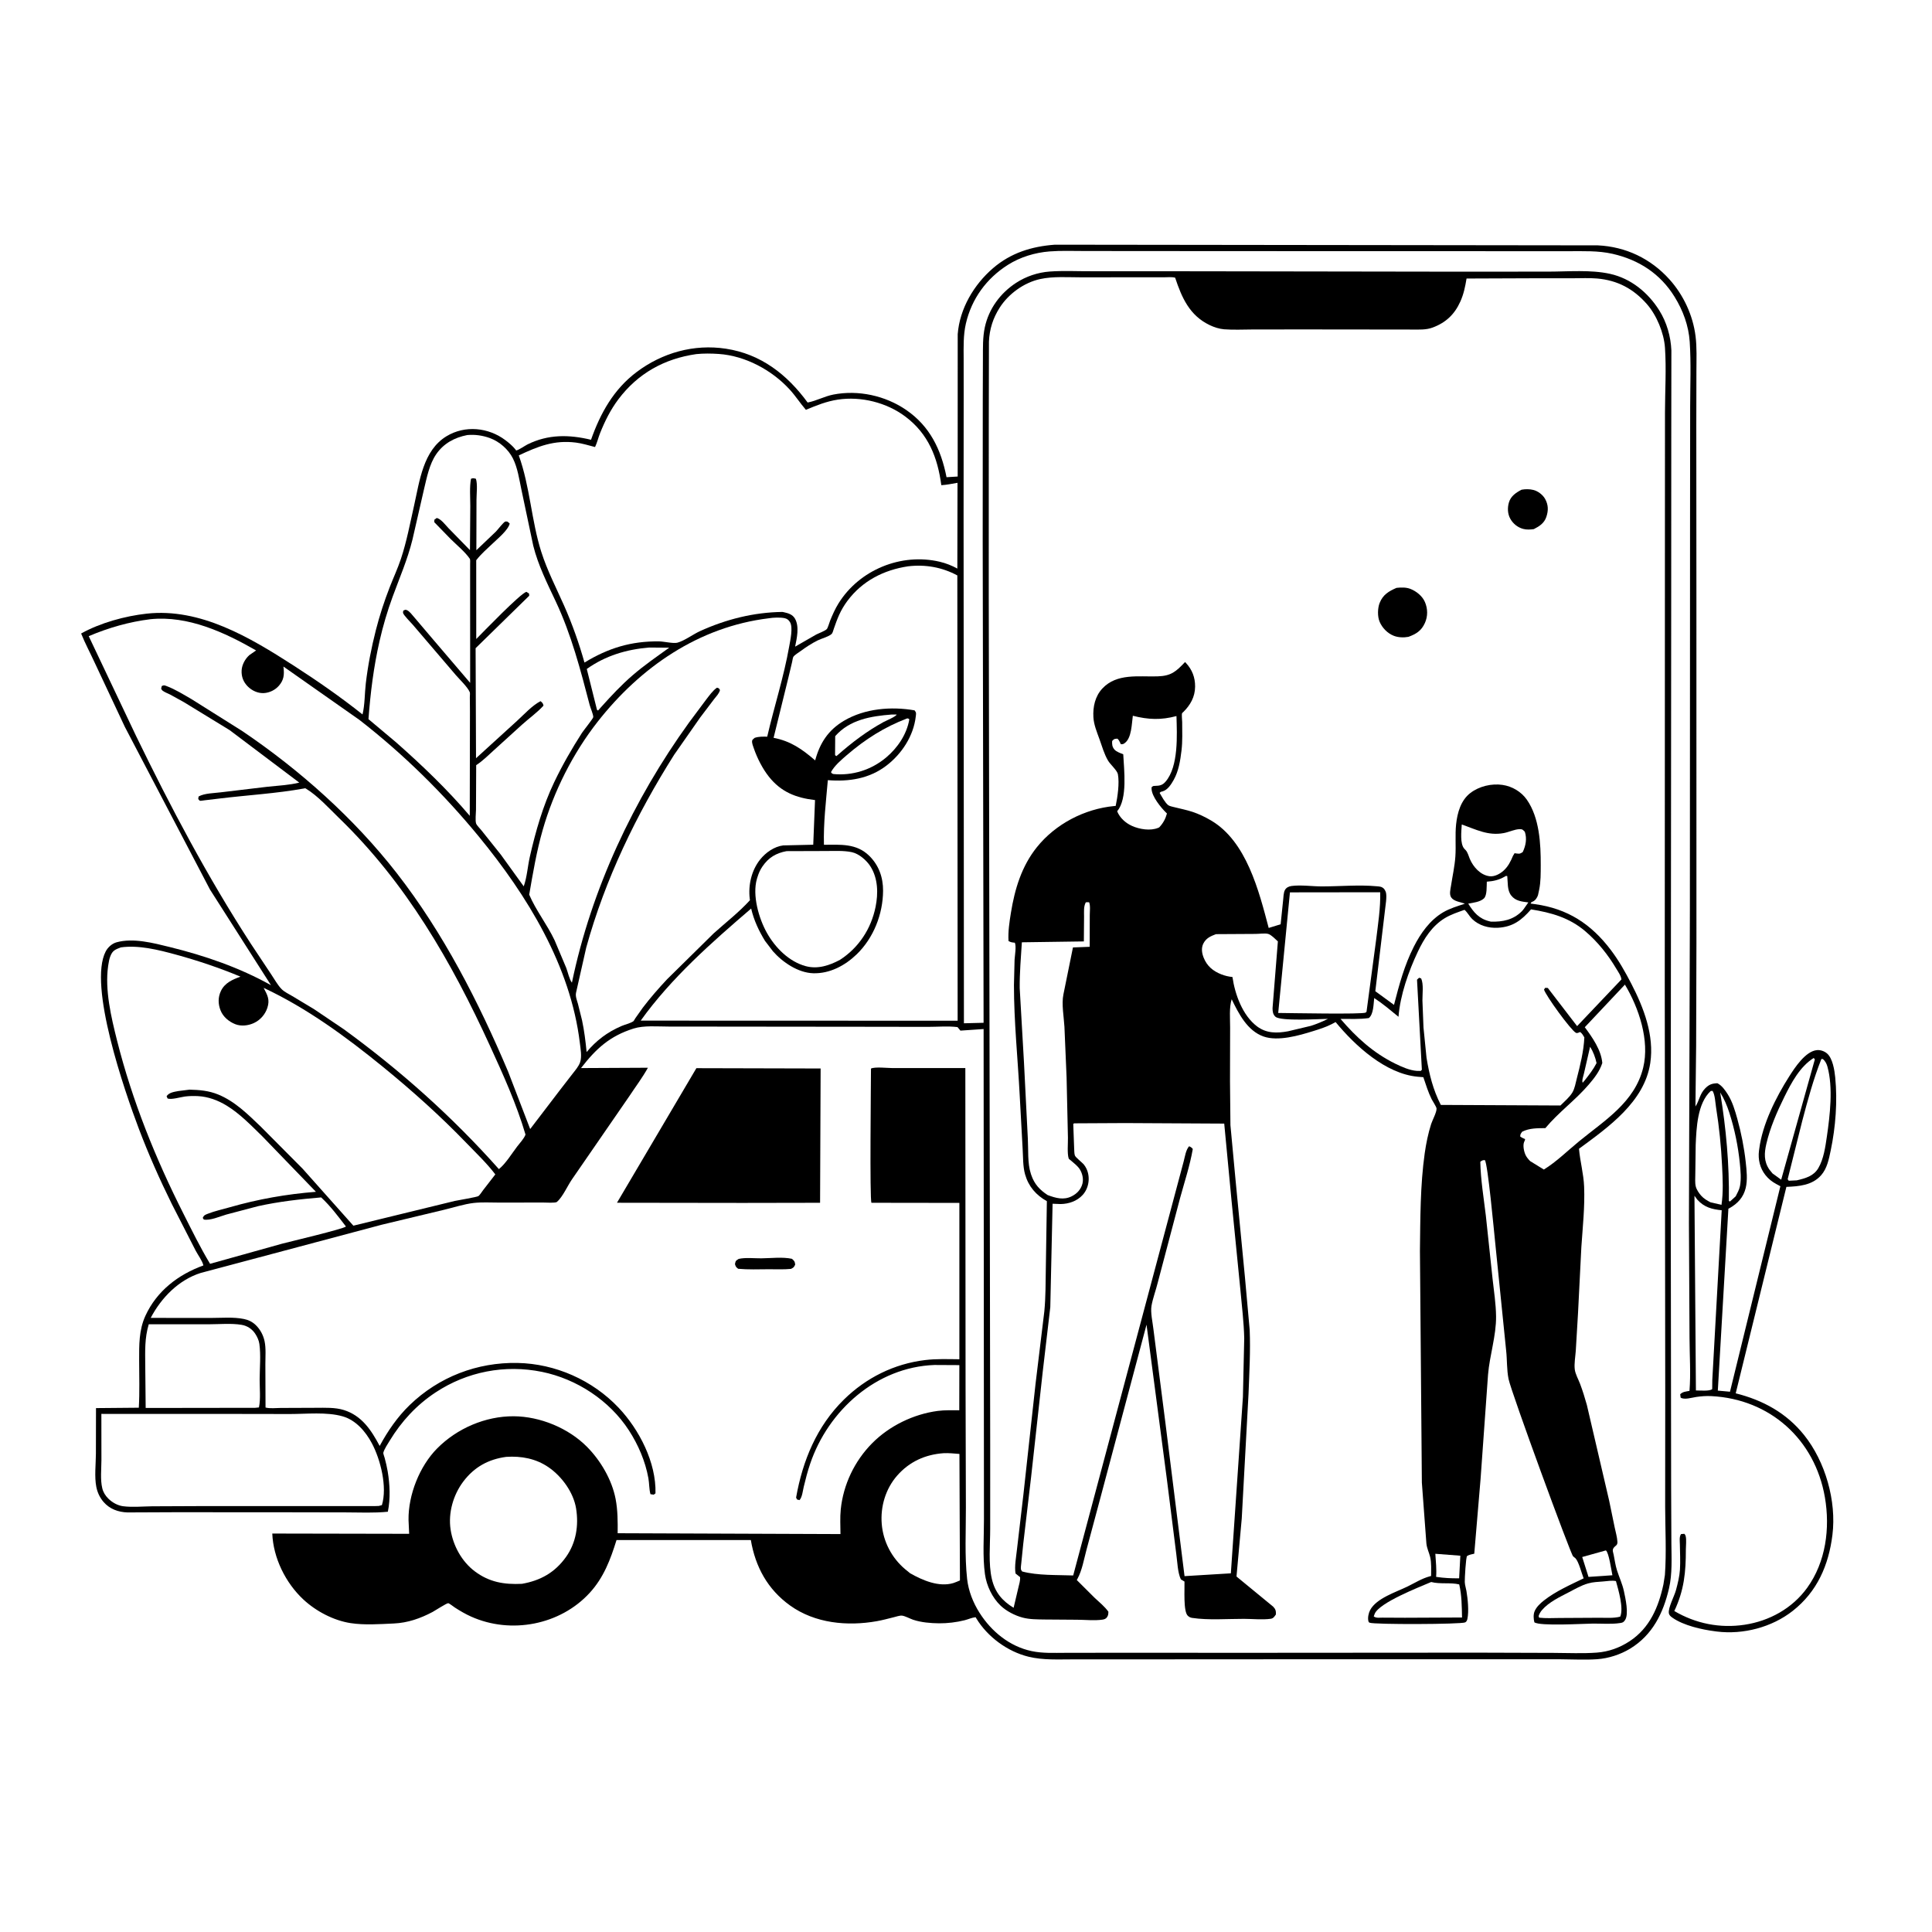 <svg version="1.1" xmlns="http://www.w3.org/2000/svg" style="display: block;" viewBox="0 0 2048 2048" width="1024" height="1024">
<path transform="translate(0,0)" fill="rgb(255,255,255)" d="M -0 -0 L 2048 0 L 2048 2048 L -0 2048 L -0 -0 z"/>
<path transform="translate(0,0)" fill="rgb(0,0,0)" d="M 782.99 1334.5 C 790.207 1332.85 799.543 1333.95 807 1333.88 C 817.282 1333.79 829.473 1332.22 839.5 1334.39 C 842.078 1336.82 842.444 1336.81 842.943 1340.5 C 841.52 1343.48 841.433 1343.54 838.5 1345.07 C 830.741 1345.85 822.531 1345.4 814.719 1345.45 C 804 1345.52 793.185 1345.94 782.5 1344.97 C 780.121 1343.09 779.982 1342.9 779.088 1340 C 779.917 1336.29 779.783 1336.56 782.99 1334.5 z"/>
<path transform="translate(0,0)" fill="rgb(0,0,0)" d="M 1612.93 519.114 C 1617.09 518.373 1621.38 518.351 1625.5 519.383 C 1630.26 520.574 1635.41 524.457 1637.81 528.759 C 1641.42 535.213 1641.45 541.203 1639.16 548 C 1636.94 554.583 1631.86 557.882 1625.92 560.882 C 1622.27 561.406 1618.3 561.634 1614.7 560.685 C 1608.9 559.157 1603.99 555.223 1601.06 550.051 C 1598.08 544.794 1597.84 538.37 1599.5 532.66 C 1601.46 525.923 1607.03 522.168 1612.93 519.114 z"/>
<path transform="translate(0,0)" fill="rgb(0,0,0)" d="M 1480.36 623.17 C 1485.17 622.611 1490.61 622.476 1495.17 624.287 C 1501.48 626.8 1507.76 631.827 1510.49 638.19 C 1513.56 645.346 1513.65 653.335 1510.43 660.439 C 1506.72 668.638 1501.24 672.034 1493.05 675.063 C 1488.09 675.993 1482.26 675.837 1477.5 673.982 C 1470.8 671.366 1465.26 665.654 1462.45 659.083 C 1460.09 653.565 1460.28 644.716 1462.47 639.178 C 1465.97 630.348 1472.15 626.738 1480.36 623.17 z"/>
<path transform="translate(0,0)" fill="rgb(0,0,0)" d="M 738.192 1132.31 L 869.897 1132.64 L 869.32 1275 L 787.5 1275.15 L 654.009 1274.97 L 738.192 1132.31 z"/>
<path transform="translate(0,0)" fill="rgb(0,0,0)" d="M 1118.18 259.39 L 1693.75 260.088 C 1723.42 261.479 1749.91 274.166 1769.75 296.231 C 1784.6 312.754 1794.57 334.221 1797.34 356.264 C 1798.87 368.387 1798.29 380.933 1798.27 393.134 L 1798.15 451.116 L 1798.27 634.861 L 1798.29 999.49 L 1797.97 1108.68 L 1797.24 1172.93 C 1801.42 1166.64 1801.75 1159.71 1807.47 1153.84 C 1811.58 1149.61 1814.75 1148.5 1820.5 1148.28 C 1825.23 1150.59 1828.73 1155.66 1831.5 1160.03 C 1836.41 1167.8 1839.15 1177.1 1841.6 1185.9 C 1845.76 1200.86 1848.86 1216.47 1850.55 1231.92 C 1851.51 1240.73 1852.63 1250.69 1850.5 1259.39 C 1848.11 1269.19 1842.05 1275.81 1833.47 1280.6 L 1832.17 1281.3 L 1820.96 1474.12 L 1833.86 1475.28 L 1887.27 1257.46 L 1883 1255.15 C 1878.35 1252.64 1874.68 1249.76 1871.4 1245.6 C 1865.63 1238.28 1863.43 1229.03 1864.59 1219.87 L 1864.85 1218 C 1868.2 1191.74 1882.54 1163.18 1896.65 1141.03 C 1902.54 1131.78 1913.89 1114.31 1926.03 1113.17 C 1929.7 1112.82 1933.72 1114.22 1936.55 1116.56 C 1942.71 1121.64 1944.66 1134.48 1945.41 1142.07 C 1947.91 1167.32 1945.82 1194.86 1940.61 1219.63 C 1938.69 1228.74 1936.84 1238.55 1930.5 1245.77 C 1921.04 1256.53 1906.99 1257.59 1893.65 1258.13 L 1839.93 1476.98 C 1868.72 1484.22 1893.59 1497.71 1912.42 1521.2 C 1934.97 1549.35 1946.9 1591.18 1942.45 1627.07 C 1938.47 1659.16 1926.33 1687.18 1900.41 1707.58 C 1878.24 1725.02 1847.83 1732.96 1819.88 1729.48 L 1818 1729.23 C 1803.95 1727.43 1784.66 1723.1 1773 1714.93 C 1771.15 1713.63 1769.44 1712.36 1769.06 1710.05 C 1768.13 1704.38 1774.89 1691.92 1776.58 1685.67 C 1778.46 1678.7 1780.37 1671.01 1780.82 1663.78 C 1781.37 1654.9 1780.83 1645.84 1780.73 1636.95 C 1780.69 1633.55 1779.92 1629.04 1782 1626.18 L 1785.5 1625.9 C 1786.25 1626.89 1786.56 1627.13 1786.91 1628.5 C 1787.85 1632.09 1787.08 1638.53 1787.08 1642.45 C 1787.11 1666.47 1785.26 1685.65 1774.84 1707.75 C 1797.54 1721.15 1823.26 1726.24 1849.38 1722.29 C 1875.66 1718.32 1899.92 1704.93 1915.65 1683.19 C 1935.49 1655.77 1940.1 1619.97 1934.47 1587.23 C 1923.9 1525.76 1876.1 1483.01 1814 1479.93 C 1808.62 1479.67 1803.4 1480.05 1798.07 1480.84 C 1793.55 1481.5 1785.32 1484.15 1781.54 1481.5 L 1781.08 1478 C 1783.84 1475.15 1787.14 1475.16 1790.93 1474.38 C 1792.38 1456.09 1791.03 1436.61 1790.97 1418.21 L 1790.33 1296.7 L 1791.35 963.868 L 1791.52 556.096 L 1791.64 431.216 C 1791.66 408.426 1792.67 385.121 1791.17 362.403 C 1790.05 345.316 1784.1 329.157 1775.14 314.656 C 1760 290.125 1737.25 275.416 1709.38 269.064 C 1694.1 265.582 1678.15 266.309 1662.57 266.289 L 1603.88 266.273 L 1405.11 266.239 L 1211.95 266.136 L 1148.96 266.072 C 1136.9 266.069 1124.57 265.574 1112.55 266.524 C 1097.13 267.743 1081.57 272.44 1068.46 280.731 C 1045.71 295.112 1029.95 316.741 1023.88 343 C 1021.07 355.178 1021.46 367.594 1021.51 380.01 L 1021.54 418.969 L 1021.44 547.019 L 1021.8 1084.72 L 1042.64 1084.2 L 1041.7 572.59 L 1041.78 423.787 L 1041.93 379.619 C 1041.98 368.666 1041.63 357.788 1043.94 347 C 1048.14 327.367 1060.39 310.694 1077.14 299.812 C 1087.71 292.945 1100.17 288.763 1112.74 287.841 C 1127.33 286.77 1142.42 287.627 1157.08 287.521 L 1264.62 287.567 L 1538.43 287.984 L 1641.38 287.934 C 1662.4 287.902 1686.22 285.733 1706.81 290.312 C 1728.87 295.217 1747.05 310.1 1758.93 329.092 C 1766.83 341.719 1771.1 356.67 1771.73 371.5 L 1771.62 460.275 L 1771.55 627.96 L 1771.04 1247.02 L 1771.47 1576.51 L 1771.73 1635.92 C 1771.85 1651.71 1772.81 1668.25 1769.23 1683.72 C 1763.16 1709.91 1751.76 1733.21 1727.99 1747.65 C 1717.69 1753.9 1705.14 1757.97 1693.12 1758.82 C 1680.47 1759.72 1667.31 1758.96 1654.61 1758.9 L 1591.44 1758.85 L 1381.01 1758.88 L 1194.04 1758.99 L 1137.82 1758.99 C 1121.93 1758.97 1105.8 1759.98 1090.24 1756.18 C 1068 1750.75 1046.8 1735.13 1034.95 1715.59 L 1034.17 1714.29 C 1030.27 1714.73 1026.36 1716.54 1022.54 1717.52 C 1013.97 1719.69 1004.33 1720.85 995.5 1720.78 C 986.515 1720.7 976.54 1719.85 968 1717.01 C 964.6 1715.88 959.37 1712.94 956.007 1712.61 C 953.809 1712.4 949.647 1713.79 947.375 1714.35 C 941.471 1715.8 935.588 1717.44 929.598 1718.5 C 898.255 1724.09 863.961 1720.88 837.5 1701.88 C 813.716 1684.81 800.709 1660.87 795.913 1632.48 L 653.533 1632.52 C 647.128 1653.15 640.012 1672.2 625.147 1688.44 C 593.86 1722.62 541.566 1732.62 499.343 1713.63 C 493.305 1710.91 487.708 1707.64 482.153 1704.05 C 481.038 1703.33 476.199 1699.53 475.163 1699.46 C 473.442 1699.33 461.165 1707.37 458.595 1708.73 C 445.601 1715.61 432.19 1720.31 417.398 1720.97 C 402.611 1721.63 386.285 1722.83 371.621 1720.57 C 353.539 1717.79 334.882 1707.91 321.58 1695.52 C 302.721 1677.95 289.629 1651.42 288.637 1625.62 L 433.719 1625.9 L 433.059 1611.2 C 432.684 1584.79 444.705 1554.24 463.41 1535.38 C 484.428 1514.19 514.476 1501.15 544.504 1501.3 C 572.505 1501.44 602.568 1513.83 622.244 1533.69 C 636.693 1548.28 648.644 1568.61 652.567 1588.93 C 654.875 1600.88 654.859 1613.17 654.746 1625.29 L 890.937 1626.18 C 890.887 1617.6 890.362 1608.61 891.23 1600.08 C 893.917 1573.68 905.877 1548.69 924.549 1529.85 C 942.841 1511.39 968.397 1499.03 994.099 1495.63 C 1001.53 1494.65 1009.37 1494.97 1016.87 1494.96 L 1016.95 1447.08 L 990.5 1446.94 C 929.19 1449.16 877.97 1495.04 858.812 1551.64 C 856.101 1559.65 853.959 1567.81 852.009 1576.03 C 851.02 1580.2 850.37 1587.11 847.5 1590.2 L 844.87 1589.5 L 843.89 1587.5 C 850.847 1548.28 865.796 1511.89 894.607 1483.58 C 918.085 1460.51 947.773 1445.71 980.554 1441.73 C 992.589 1440.27 1004.88 1440.75 1016.98 1440.87 L 1016.98 1275.13 L 923.775 1275 C 921.827 1271.75 923.254 1147.63 923.274 1132.73 C 927.374 1130.65 940.979 1132.2 945.977 1132.2 L 1023.3 1132.21 L 1023.54 1470.81 L 1023.88 1598.25 C 1023.95 1623.1 1022.49 1649.08 1025.19 1673.78 C 1026.58 1686.41 1031.53 1698.88 1038.3 1709.57 C 1050.9 1729.45 1070.17 1745.26 1093.55 1750.23 C 1105.26 1752.72 1117.28 1752.08 1129.18 1752.07 L 1176.73 1752 L 1331.9 1752.04 L 1565.31 1751.88 L 1647.08 1752.13 C 1662.15 1752.17 1677.62 1752.96 1692.64 1751.84 C 1705.27 1750.91 1716.98 1746.67 1727.54 1739.72 C 1748.79 1725.71 1758.14 1703.61 1763.3 1679.5 L 1764.87 1669.55 C 1766.59 1645.8 1765.21 1621.34 1765.14 1597.51 L 1765.22 1474 L 1764.72 1046.11 L 1764.88 577.695 L 1764.95 437.17 C 1764.98 414.532 1766.49 391.01 1764.93 368.5 C 1763.85 352.931 1756.16 334.267 1745.9 322.507 C 1731.6 306.121 1714.59 297.092 1692.91 295.222 C 1684.6 294.505 1675.96 294.965 1667.61 294.96 L 1621.5 294.992 L 1554.6 295.247 C 1553.21 303.839 1551.57 311.76 1547.98 319.749 C 1541.87 333.335 1532.53 342.101 1518.51 347.269 C 1511.61 349.812 1504.26 349.333 1497 349.338 L 1463.8 349.294 L 1384.72 349.207 L 1328.32 349.25 C 1318.17 349.255 1307.6 349.869 1297.5 349.053 C 1292.39 348.64 1286.89 346.818 1282.29 344.617 C 1260.95 334.403 1252.72 315.501 1245.71 294.371 C 1242.28 293.432 1238.09 293.913 1234.53 293.917 L 1210.91 293.927 L 1146.32 293.983 C 1132.07 294.005 1116.6 292.758 1102.61 295.815 C 1085.55 299.542 1069.09 311.419 1059.72 326.108 C 1052.6 337.264 1048.92 348.836 1048.32 362.052 L 1048.14 452.186 L 1048.12 630.742 L 1049.13 1212.53 L 1049.65 1533 L 1049.64 1620.71 C 1049.65 1637.54 1047.6 1657.5 1051.42 1673.82 C 1054.71 1687.89 1062.38 1697.01 1074.48 1704.31 L 1079.5 1683.01 C 1080.32 1679.44 1081.65 1675.47 1081.33 1671.82 L 1076.5 1667.97 C 1075.23 1660.02 1077.21 1650.38 1078.04 1642.33 L 1084.88 1584 L 1097.69 1467.14 L 1107.04 1390.03 C 1108.51 1374.94 1108.35 1359.45 1108.62 1344.29 L 1109.72 1273.3 C 1098.24 1266.87 1090.26 1257.72 1086.62 1244.87 C 1084.24 1236.5 1084.58 1226.52 1084.04 1217.79 L 1080.95 1161.5 C 1078.94 1122.51 1074.82 1083.06 1074.83 1044.05 L 1075.5 1017.28 C 1075.77 1012.6 1077.5 1003.49 1075.79 999.307 C 1073.1 999.043 1071.41 998.968 1069.07 997.5 C 1068.46 987.615 1070.02 977.467 1071.59 967.71 C 1075.64 942.585 1082.91 918.296 1099.09 898.112 C 1118.86 873.451 1149.55 857.463 1180.99 854.448 L 1182.68 854.294 C 1184.68 844.648 1186.8 830.298 1185.01 820.68 C 1184.25 816.656 1176.94 810.328 1174.53 806.223 C 1170.46 799.293 1168.21 791.13 1165.5 783.59 C 1162.78 776.022 1159.53 768.432 1159.05 760.316 C 1158.41 749.371 1160.81 738.116 1168.53 729.855 C 1183.85 713.465 1206.95 717.578 1226.94 716.974 C 1241.57 716.532 1246.58 711.927 1256.24 701.764 L 1257.2 702.816 C 1263.77 709.909 1266.94 718.141 1266.86 727.844 C 1266.77 738.829 1261.77 747.519 1254.13 754.996 C 1253.78 755.338 1253.24 755.556 1253.07 756.014 C 1252.45 757.704 1253.15 763.419 1253.16 765.418 C 1253.19 775.378 1253.63 785.706 1252.44 795.598 C 1251.15 806.234 1249.46 817.366 1244.12 826.809 C 1241.46 831.518 1237.72 837.521 1232.12 838.973 C 1229.89 839.549 1230.97 838.938 1229.24 840.5 C 1231.6 844.407 1234.85 850.769 1238.41 853.55 C 1239.73 854.58 1243.63 855.332 1245.34 855.765 C 1251.53 857.331 1257.9 858.576 1263.97 860.568 C 1270.73 862.785 1277.6 866.11 1283.72 869.711 C 1321.32 891.802 1334.49 944.314 1344.86 983.661 L 1357.53 979.769 L 1360.17 954.177 C 1360.5 951.035 1360.58 946.299 1362.06 943.5 C 1363.43 940.907 1366.2 939.579 1369 939.194 C 1378.84 937.841 1390.99 939.634 1401.14 939.636 C 1420.2 939.638 1440.68 937.727 1459.57 939.492 C 1462.67 939.781 1464.57 939.761 1466.97 942.021 C 1467.58 942.593 1468.79 944.836 1469 945.5 C 1470.56 950.308 1468.49 960.621 1468.01 966 L 1457.89 1050.72 L 1477.69 1065.23 C 1483.18 1043.91 1488.71 1023.19 1498.75 1003.44 C 1505.94 989.289 1515.76 975.412 1529.66 967.16 C 1536.73 962.966 1545.07 960.532 1552.83 957.968 C 1548.41 956.188 1541.32 955.627 1538.39 951.399 C 1536.06 948.032 1537.54 942.749 1538.11 939.064 C 1539.67 928.798 1542.03 918.367 1542.75 908.014 C 1543.54 896.63 1542.33 885.073 1543.54 873.725 C 1544.84 861.516 1548.57 848.331 1558.67 840.593 C 1568.08 833.385 1581.24 830.336 1592.78 832.04 C 1602.94 833.538 1612.58 839.212 1618.5 847.663 C 1631.95 866.876 1633.33 894.599 1633.24 917.154 C 1633.21 925.784 1633.33 934.694 1631.57 943.168 L 1631.18 945 L 1630.33 948.929 C 1629.47 951.53 1627.55 954.502 1624.97 955.63 C 1622.82 956.569 1623.88 955.577 1622.5 957.835 L 1627.17 958.437 C 1661.68 963.187 1686.81 979.492 1707.76 1007.31 C 1716.13 1018.43 1722.85 1030.37 1729.23 1042.71 C 1742.44 1068.25 1753.74 1097.6 1749.36 1126.86 C 1743.21 1168.01 1704.84 1194.91 1673.79 1217.74 C 1674.97 1231.24 1678.69 1244.19 1679.24 1257.98 C 1680.09 1279.29 1677.72 1300.74 1676.3 1321.98 L 1672.78 1391.75 L 1670.39 1431.88 C 1669.96 1437.98 1668.59 1445.52 1669.31 1451.55 C 1669.9 1456.52 1673.16 1462.21 1674.94 1466.92 C 1677.71 1474.24 1680 1481.7 1682.12 1489.23 L 1705.79 1590.81 L 1711.6 1618.99 C 1712.6 1623.86 1714.28 1629.45 1714.53 1634.38 C 1714.74 1638.3 1712.36 1638.31 1710.5 1640.85 C 1708.8 1643.17 1710.04 1645.53 1710.57 1648.19 C 1711.64 1653.54 1712.39 1659.29 1714.04 1664.5 C 1716.44 1672.09 1719.77 1678.91 1721.45 1686.81 C 1722.98 1694.03 1726.92 1711.16 1722.55 1717.44 C 1720.94 1719.75 1720.21 1720.04 1717.43 1720.48 C 1708.39 1721.9 1697.69 1720.99 1688.48 1721.07 C 1678.51 1721.16 1632.4 1723.98 1626.5 1719.71 C 1625.61 1716.17 1625.29 1711.67 1626.66 1708.21 C 1628.49 1703.6 1632.83 1699.54 1636.67 1696.54 C 1649.05 1686.83 1664.59 1679.96 1678.73 1673.13 C 1676.63 1667.93 1673.59 1655.52 1670.02 1651.79 L 1669 1650.97 L 1667.53 1649.74 C 1665.05 1647.73 1602.08 1476.18 1599.14 1461.84 C 1597.13 1452.04 1597.69 1441.47 1596.56 1431.49 L 1584.92 1316.78 C 1583.75 1305.77 1577.09 1233.24 1574 1229.77 C 1571.46 1229.84 1571.26 1230.01 1569.18 1231.5 C 1569.54 1250.45 1572.83 1269.93 1575.07 1288.77 L 1582.17 1355.47 C 1583.63 1368.53 1585.75 1382.27 1585.89 1395.41 C 1586.11 1415.99 1579.08 1436.69 1577.38 1457.18 L 1569.47 1567.72 L 1562.78 1646.98 C 1560.24 1647.59 1557.42 1648.01 1555.18 1649.41 C 1553.87 1650.23 1552.59 1673.91 1552.72 1677 C 1552.85 1680.28 1553.93 1683.31 1554.48 1686.5 C 1555.9 1694.71 1557.23 1708.05 1555.5 1716.11 C 1555.19 1717.58 1554.56 1719.08 1553.17 1719.79 C 1549.01 1721.92 1456.09 1722.2 1451.87 1720.12 C 1450.88 1719.63 1450.81 1719.46 1450.54 1718.38 C 1449.69 1714.84 1450.73 1709.91 1452.42 1706.72 C 1459.04 1694.2 1479.8 1687.74 1492 1681.78 C 1499.79 1677.98 1507.28 1673.19 1515.71 1670.95 L 1517.02 1670.62 C 1517.02 1664.25 1517.52 1656.71 1516.02 1650.5 C 1514.77 1645.36 1512.71 1641.85 1512.04 1636.2 L 1507.23 1571.6 L 1505.19 1326.06 C 1505.62 1291.78 1505.47 1256.4 1510.27 1222.45 C 1511.73 1212.18 1513.92 1201.39 1517.08 1191.5 C 1518.4 1187.38 1522.97 1179.11 1522.8 1175.11 C 1522.73 1173.33 1518.62 1167.22 1517.65 1165.28 C 1513.94 1157.85 1511.48 1149.73 1508.8 1141.87 L 1502.72 1141.37 C 1468.68 1138.17 1436.52 1108.53 1415.8 1083.44 L 1411.45 1085.73 C 1405.22 1088.9 1398.55 1090.98 1391.89 1093.05 C 1376.92 1097.73 1354.71 1104.13 1339.37 1098.72 C 1322.27 1092.69 1313 1074.49 1305.63 1059.23 C 1302.83 1068.14 1304.02 1080.1 1303.98 1089.39 L 1303.85 1146.02 L 1304.31 1192.76 L 1309.73 1250.85 L 1319.64 1353.38 L 1324.72 1409.75 C 1325.65 1432.3 1324.33 1454.81 1323.5 1477.34 L 1316.3 1609.71 L 1310.74 1671.17 L 1349.54 1703.05 C 1352.21 1705.75 1352.68 1707.73 1352.5 1711.42 C 1350.92 1713.63 1349.92 1715.55 1347 1715.97 C 1338.36 1717.21 1327.54 1716.06 1318.69 1716.05 C 1301.02 1716.01 1281.11 1717.65 1263.72 1715.04 C 1261.81 1714.75 1260.55 1714.08 1259.15 1712.8 C 1254.17 1708.27 1255.89 1684.27 1255.61 1676.5 L 1251.76 1674.2 C 1248.31 1666.93 1248.08 1655.56 1246.92 1647.42 L 1236.95 1568.21 L 1215.37 1404.19 L 1166.47 1587.78 L 1151.68 1642.99 C 1148.93 1653.2 1147.15 1664.44 1142.07 1673.78 L 1141.44 1674.91 L 1160.3 1693.69 C 1165.26 1698.4 1171 1702.9 1174.94 1708.5 C 1174.82 1710.93 1174.9 1712.13 1173.51 1714.25 C 1172.34 1716.03 1170.54 1716.62 1168.5 1716.91 C 1160.19 1718.1 1150.08 1717.01 1141.61 1716.99 L 1107.45 1716.74 C 1099.71 1716.61 1091.46 1716.71 1083.94 1714.69 C 1075.89 1712.54 1066.77 1707.87 1060.73 1702.1 C 1051.79 1693.56 1045.79 1680.88 1044.1 1668.76 C 1041.49 1649.98 1043.06 1629.44 1043.03 1610.41 L 1042.95 1499.15 L 1042.82 1292.13 L 1042.66 1090.82 L 1018.09 1092.5 L 1015 1088.77 C 1004.89 1087.51 993.731 1088.53 983.506 1088.52 L 919.353 1088.42 L 766.392 1088.26 L 708.576 1088.2 C 697.126 1088.22 682.639 1086.83 671.687 1090.28 C 646.352 1098.25 631.884 1111.59 615.904 1132.2 L 686.818 1131.85 C 681.096 1142.23 673.671 1152.04 667.135 1161.95 L 606.386 1250.06 C 601.503 1257.13 596.614 1268.58 590.422 1274.05 C 588.862 1275.43 578.511 1274.74 575.978 1274.74 L 528.568 1274.78 C 519.927 1274.79 510.784 1274.21 502.216 1275.18 C 491.878 1276.36 480.859 1280.03 470.685 1282.43 L 404.685 1298.25 L 212.719 1349.39 C 189.364 1356.78 170.916 1375.72 159.763 1397.02 L 222.906 1397.08 C 234.36 1397.1 247.533 1395.87 258.719 1398.22 C 263.6 1399.25 267.651 1401.26 271.238 1404.76 C 275.918 1409.32 279.069 1415.3 280.442 1421.67 C 282.1 1429.35 281.259 1438.21 281.301 1446.09 L 281.471 1492.04 C 286.265 1493.3 292.43 1492.5 297.403 1492.48 L 334.878 1492.33 C 344.488 1492.31 355.192 1491.79 364.43 1494.67 C 383.552 1500.64 393.577 1516 402.478 1532.77 C 410.93 1517.04 421.441 1501.81 434.319 1489.38 C 465.229 1459.55 505.843 1443.95 548.619 1444.78 C 588.73 1445.55 628.066 1463.03 655.645 1492.13 C 677.672 1515.37 695.673 1550.29 694.844 1583 L 693 1584.42 L 689.5 1583.89 C 688.033 1578.5 688.308 1572.44 687.301 1566.88 C 684.051 1548.91 676.56 1531.5 666.66 1516.23 C 646.142 1484.56 611.378 1461.76 574.5 1454.23 C 535.22 1446.21 495.005 1454.01 461.61 1476.1 C 441.517 1489.39 425.682 1506.57 413.147 1527.11 C 411.103 1530.46 407.148 1536.33 406.31 1540.08 C 406.149 1540.81 407.561 1544.7 407.79 1545.57 C 409.032 1550.25 410.157 1554.9 410.958 1559.68 C 413.284 1573.56 413.97 1588.64 411.144 1602.5 C 396.56 1603.98 381.59 1603.24 366.947 1603.2 L 297.272 1603.07 L 185.952 1603.02 L 135.107 1603.24 C 125.359 1602.91 116.363 1599.72 109.793 1592.17 C 105.875 1587.67 103.274 1582.1 102.111 1576.26 C 99.971 1565.52 101.601 1552.05 101.664 1540.92 L 101.764 1492.64 L 147.144 1492.24 C 148.114 1475.63 147.522 1458.86 147.504 1442.23 C 147.486 1425.86 147.17 1409.98 154.164 1394.75 C 166.262 1368.4 188.977 1351.06 215.605 1341.43 C 214.619 1336.7 209.71 1330.15 207.408 1325.71 L 182.141 1276.31 C 169.394 1250.53 157.316 1223.31 147.139 1196.42 C 132.195 1156.92 93.212 1044.45 112.076 1008.5 C 114.364 1004.14 118.773 1000.19 123.566 998.872 C 141.273 993.988 162.646 999.628 180 1003.91 C 217.189 1013.07 253.726 1025.6 287.247 1044.35 L 222.542 942.857 L 132.318 770.453 L 100.297 702.277 C 95.574 692.017 90.201 682.023 85.998 671.543 C 106.244 660.248 132.503 653.033 155.439 650.5 C 212.353 644.215 264.973 675.744 311.049 705.388 C 336.168 721.55 360.893 738.726 384.286 757.325 C 386.806 747.031 386.52 735.043 387.765 724.416 C 389.989 705.423 393.717 686.467 398.436 667.938 C 402.345 652.587 407.343 637.259 413.093 622.5 C 417.021 612.418 421.598 602.595 425.023 592.319 C 431.071 574.175 434.704 554.666 438.925 536 C 444.822 509.924 448.463 477.4 473.461 462.337 C 492.984 450.573 517.674 453.05 535.659 466.546 C 544.592 473.249 547.107 477.509 547.12 477.508 C 549.48 477.326 556.575 472.393 559.173 471.105 C 581.093 460.233 603.26 460.593 626.508 466.18 C 636.447 437.958 650.558 412.606 674.941 394.308 C 702.136 373.9 735.62 364.478 769.526 369.648 C 806.665 375.311 834.402 397.007 856.118 426.68 C 865.184 425.026 873.987 420.073 883.406 418.245 C 909.759 413.132 938.331 419.345 960.437 434.462 C 985.733 451.761 997.599 476.527 1003.36 505.859 L 1015.18 505.141 L 1015.21 354.308 C 1017.24 327.251 1032.39 301.694 1052.66 284.279 C 1071.59 268.015 1093.66 261.196 1118.18 259.39 z"/>
<path transform="translate(0,0)" fill="rgb(255,255,255)" d="M 1685.57 1109.59 C 1688.79 1114.67 1691.21 1121.05 1692.42 1126.92 C 1688.96 1133.65 1684.48 1139.34 1679.83 1145.28 L 1677.68 1147.74 C 1676.62 1145.5 1678.42 1140.66 1679.01 1138.14 L 1685.57 1109.59 z"/>
<path transform="translate(0,0)" fill="rgb(255,255,255)" d="M 1521.52 1647.08 L 1548.02 1649.11 L 1546.75 1673.06 C 1538.42 1673.19 1530.61 1672.79 1522.36 1671.55 C 1522.96 1663.48 1522.02 1655.16 1521.52 1647.08 z"/>
<path transform="translate(0,0)" fill="rgb(255,255,255)" d="M 1702.28 1643.5 C 1705.47 1645.57 1708.14 1664.85 1709.22 1669.85 L 1683.88 1671.58 L 1677.21 1650.5 L 1702.28 1643.5 z"/>
<path transform="translate(0,0)" fill="rgb(255,255,255)" d="M 945.167 757.43 L 950.5 757.423 C 949.883 759.587 939.241 763.945 936.766 765.299 C 918.894 775.077 903.281 786.91 888.043 800.326 L 886.592 801.5 L 885.205 800.5 L 885.347 780.351 C 900.739 762.835 923.109 759.153 945.167 757.43 z"/>
<path transform="translate(0,0)" fill="rgb(255,255,255)" d="M 1823.48 1158.08 C 1827.71 1164.79 1830.67 1171.86 1833.11 1179.38 C 1838.71 1196.62 1842.49 1215.15 1844.3 1233.17 C 1845.07 1240.83 1845.91 1249.71 1844.44 1257.29 C 1843.7 1261.06 1841.65 1264.75 1839.91 1268.15 L 1833.8 1273.69 L 1832.66 1273 C 1833.25 1234.4 1829.73 1196.13 1823.48 1158.08 z"/>
<path transform="translate(0,0)" fill="rgb(255,255,255)" d="M 1596.4 928.5 L 1597.76 928.688 C 1598.5 935.428 1597.52 943.589 1601.92 949.241 C 1606.55 955.193 1613.22 955.711 1620.11 956.605 L 1617.37 960.5 C 1616.04 962.421 1614.76 964.438 1613.09 966.096 C 1603.94 975.172 1592.84 977.289 1580.53 976.992 L 1579.11 976.672 C 1567.8 973.948 1562.29 967.317 1556.38 957.903 C 1561.71 956.882 1568.87 956.195 1572.99 952.407 C 1576.52 949.151 1575.81 939.265 1576.08 934.618 C 1583.34 934.101 1588.92 932.79 1595.24 929.175 L 1596.4 928.5 z"/>
<path transform="translate(0,0)" fill="rgb(255,255,255)" d="M 961.728 761.5 C 963.195 761.745 962.44 761.475 963.918 762.5 C 961.26 778.439 951.407 792.894 939.184 803.108 C 923.569 816.157 903.645 822.418 883.5 820.517 C 881.429 819.743 882.333 820.378 880.871 818.5 C 884.626 811.553 891.713 805.58 897.641 800.468 C 917.122 783.666 937.612 770.647 961.728 761.5 z"/>
<path transform="translate(0,0)" fill="rgb(255,255,255)" d="M 688.118 686.406 L 709.399 686.575 C 696.252 696.029 682.931 705.192 670.647 715.778 C 658.834 725.958 648.123 737.378 637.727 748.976 L 634 753.163 L 632.844 752.5 L 622.012 709.135 C 641.792 695.048 664.108 688.393 688.118 686.406 z"/>
<path transform="translate(0,0)" fill="rgb(255,255,255)" d="M 1922.63 1121.5 L 1923.8 1123.03 L 1888.12 1250.55 L 1878.94 1243.89 L 1875.5 1239.65 C 1869.64 1230.99 1870.15 1222.27 1872.4 1212.55 C 1876.36 1195.4 1883.68 1178.61 1891.44 1162.87 C 1898.85 1147.87 1908.02 1130.55 1922.63 1121.5 z"/>
<path transform="translate(0,0)" fill="rgb(255,255,255)" d="M 1549.53 873.994 C 1564.69 879.254 1577.3 886.215 1594.04 883.098 C 1599.5 882.082 1605.64 878.991 1611.09 878.93 C 1614.01 878.897 1614.43 879.792 1616.37 881.702 C 1618.8 889.021 1617.39 896.303 1614.21 903.147 C 1610.69 905.749 1609.69 904.904 1605.5 904.44 L 1603.78 907.321 C 1601.4 913.101 1598.61 918.601 1593.91 922.853 C 1590.11 926.304 1584.35 929.502 1579 928.842 C 1569.3 927.644 1561.69 919.009 1558.05 910.438 C 1556.76 907.403 1555.85 903.475 1553.57 901.069 L 1552.25 899.726 C 1547.46 894.393 1549.14 880.956 1549.53 873.994 z"/>
<path transform="translate(0,0)" fill="rgb(255,255,255)" d="M 1699.54 1676.4 C 1703.8 1676.08 1708.81 1675.13 1712.97 1676.01 C 1715.55 1685.39 1721.35 1704.64 1717.5 1713.71 C 1710.47 1715.58 1702.42 1714.85 1695.17 1714.9 L 1653.25 1715.13 C 1646.06 1715.21 1638.64 1715.61 1631.5 1714.8 L 1630.99 1713 C 1631.85 1710.64 1632.86 1708.74 1634.51 1706.81 C 1641.81 1698.27 1653.35 1692.91 1663.13 1687.81 C 1669.52 1684.48 1676.28 1680.57 1683.22 1678.53 C 1688.35 1677.02 1694.21 1676.84 1699.54 1676.4 z"/>
<path transform="translate(0,0)" fill="rgb(255,255,255)" d="M 1517.11 1677 C 1526.6 1679.47 1537.41 1677.3 1546.83 1679.53 C 1549.55 1691.08 1549.57 1702.81 1549.81 1714.62 L 1489.27 1714.89 L 1465.37 1714.77 C 1462.03 1714.75 1459.01 1715.42 1456.23 1713.5 L 1457.26 1710.63 C 1462.3 1698.84 1503.91 1682.62 1517.11 1677 z"/>
<path transform="translate(0,0)" fill="rgb(255,255,255)" d="M 1813.45 1156.5 L 1815.4 1156.38 C 1818.04 1160.71 1818.29 1169.03 1819.11 1174.09 C 1822.43 1194.64 1824.48 1215.32 1825.49 1236.11 C 1826.16 1249.81 1826.86 1263.57 1824.86 1277.19 L 1813.12 1274.46 C 1809.63 1272.64 1805.98 1270.51 1803.36 1267.53 C 1801 1264.86 1798.44 1261.16 1797.57 1257.66 C 1796.61 1253.78 1797.11 1248.79 1797.09 1244.8 L 1797.5 1213.69 C 1798.28 1195.84 1799.24 1169.51 1813.45 1156.5 z"/>
<path transform="translate(0,0)" fill="rgb(255,255,255)" d="M 1930.78 1122.5 L 1932.32 1122.68 C 1934.92 1124.73 1936.33 1127.7 1937.19 1130.83 C 1943.3 1152.97 1939.82 1182.38 1936.54 1204.91 C 1934.94 1215.83 1933.17 1228.63 1927.5 1238.26 C 1922.47 1246.81 1913.66 1249.09 1904.68 1251.21 L 1896.14 1251.63 L 1895 1250 L 1910.47 1188.17 C 1916.32 1166.06 1922.29 1143.78 1930.78 1122.5 z"/>
<path transform="translate(0,0)" fill="rgb(255,255,255)" d="M 1796.2 1267.56 L 1799.28 1271.75 C 1806.53 1279.79 1814.81 1281.93 1825.08 1282.92 L 1815.1 1462.93 L 1815 1472.5 C 1812.3 1474.95 1801.82 1473.92 1797.74 1473.94 L 1796.2 1267.56 z"/>
<path transform="translate(0,0)" fill="rgb(255,255,255)" d="M 1200.85 758.736 C 1217.24 762.894 1230.71 763.447 1247.1 759.051 C 1247.67 779.011 1249.48 812.349 1235.59 828.514 C 1232.07 832.606 1229.14 832.946 1223.89 833.086 C 1222.02 833.136 1222.13 833.395 1220.73 834.5 L 1220.71 836.24 C 1221.01 844.407 1230.57 855.977 1236.16 861.504 L 1237.02 862.338 C 1235.43 868.133 1232.95 872.667 1228.84 877.031 L 1227.7 877.562 C 1219.45 880.99 1207.95 879.081 1200.03 875.538 C 1193.2 872.488 1187.07 866.988 1184.24 860 C 1195.44 846.525 1191.5 816.26 1190.69 799.588 C 1187.76 798.368 1183.44 796.99 1181.32 794.5 C 1178.94 791.711 1178.74 788.991 1178.92 785.5 C 1181.2 783.073 1181.15 783.27 1184.5 783.012 C 1185.85 784.294 1186.55 785.358 1187.29 787.044 L 1188.07 788.86 C 1190.31 788.897 1190.54 788.969 1192.36 787.626 C 1199.61 782.271 1199.64 767.316 1200.85 758.736 z"/>
<path transform="translate(0,0)" fill="rgb(255,255,255)" d="M 1288.83 990.299 L 1289.84 990.23 L 1330.98 989.989 C 1334.45 989.987 1341.19 989.068 1344.35 989.994 C 1347.7 990.974 1351.98 995.58 1354.6 997.934 L 1348.96 1068.57 C 1348.95 1072.03 1349.28 1075.43 1352.12 1077.85 C 1357.82 1082.71 1398.21 1080.14 1407.68 1080.04 C 1401.7 1082.98 1395.94 1085.44 1389.59 1087.44 L 1365.37 1093.21 C 1353.7 1095.34 1342.56 1095.56 1332.5 1088 C 1317.14 1076.45 1309.06 1053.93 1306.47 1035.7 C 1302.22 1035.21 1298.56 1034.4 1294.56 1032.82 C 1285.85 1029.39 1279.43 1024.05 1275.92 1015.16 C 1274.03 1010.38 1273.19 1004.91 1275.62 1000.16 C 1278.51 994.52 1283.16 992.421 1288.83 990.299 z"/>
<path transform="translate(0,0)" fill="rgb(255,255,255)" d="M 1722.48 1043.73 C 1737.26 1068.39 1748.87 1102.87 1741.85 1131.76 C 1732.97 1168.3 1701.19 1187.53 1674.11 1209.66 C 1661.73 1219.77 1650.18 1231.34 1636.55 1239.77 L 1621.98 1230.8 C 1620.21 1229 1618.34 1226.79 1617.23 1224.5 C 1615.5 1220.93 1614.1 1214.36 1615.6 1210.6 C 1616.83 1207.54 1615.9 1211.17 1616.67 1207.5 C 1614.73 1206.71 1613.16 1206.01 1611.5 1204.73 C 1611.5 1202.17 1612.13 1201.74 1613.61 1199.61 C 1621.48 1195.75 1629.58 1195.98 1638.14 1195.85 C 1652.08 1179.1 1669.95 1166.28 1684.14 1149.7 C 1690.16 1142.66 1695.63 1135.71 1698.51 1126.82 C 1697.28 1112.94 1688.02 1099.76 1679.95 1088.9 L 1722.48 1043.73 z"/>
<path transform="translate(0,0)" fill="rgb(255,255,255)" d="M 1000.26 1540.44 C 1005.86 1540.18 1011.45 1540.79 1017.04 1541.23 L 1017.58 1675.33 L 1014.34 1676.69 L 1013 1677.21 L 1010.68 1678.08 C 995.282 1682.74 977.925 1675.18 964.801 1667.74 L 959.716 1663.62 C 945.332 1651.59 936.208 1634.2 934.678 1615.47 C 933.171 1597.03 938.78 1578.16 951.049 1564.17 C 964.024 1549.38 980.862 1541.81 1000.26 1540.44 z"/>
<path transform="translate(0,0)" fill="rgb(255,255,255)" d="M 157.685 1403.77 L 221.272 1403.79 C 232.368 1403.79 245.166 1402.55 256.06 1404.37 C 262.12 1405.38 267.292 1408.78 270.621 1413.94 C 272.697 1417.16 274.407 1420.8 274.945 1424.62 C 276.623 1436.51 275.294 1450.03 275.237 1462.09 C 275.193 1471.47 276.405 1482.81 274.5 1491.94 L 270.5 1492.34 L 154.419 1492.5 L 153.975 1447.48 C 153.866 1432.13 153.249 1418.6 157.685 1403.77 z"/>
<path transform="translate(0,0)" fill="rgb(255,255,255)" d="M 1367.39 945.941 L 1463.07 945.821 C 1463.51 962.4 1460.76 979.56 1458.78 996.027 L 1448.57 1072.5 L 1447.68 1073.37 C 1444.84 1075.41 1367.3 1073.87 1354.96 1073.78 L 1367.39 945.941 z"/>
<path transform="translate(0,0)" fill="rgb(255,255,255)" d="M 1150.99 956.5 C 1152.17 956.317 1153.31 956.403 1154.5 956.435 C 1156.01 959.915 1155.2 966.176 1155.2 970.036 L 1155.12 1003.64 L 1137.37 1004.33 L 1127.23 1054.31 C 1125.17 1064.23 1127.77 1078.32 1128.35 1088.5 L 1130.63 1142.24 L 1132.05 1205.95 C 1132.18 1211.99 1131.11 1222.79 1132.9 1228.19 C 1133 1228.51 1135.59 1230.51 1135.91 1230.79 C 1138.93 1233.41 1142.47 1236.1 1144.62 1239.51 C 1147.35 1243.84 1148.73 1249.75 1147.42 1254.77 C 1145.83 1260.88 1141.58 1265.37 1136.01 1268.14 C 1127.39 1272.44 1119.02 1269.97 1110.56 1266.82 C 1102.2 1261.35 1096.56 1255.36 1093.22 1245.63 L 1092.69 1244.01 C 1089.08 1233.19 1090.19 1218.52 1089.55 1207.05 L 1085.46 1126.17 L 1080.93 1047.39 C 1080.79 1031.22 1082.2 1015.01 1083.21 998.873 L 1148.93 997.945 L 1149.15 971.717 C 1149.18 966.617 1148.52 961.088 1150.99 956.5 z"/>
<path transform="translate(0,0)" fill="rgb(255,255,255)" d="M 833.774 902.243 L 875.323 902.109 C 884.234 902.135 894.221 901.472 902.969 903.339 C 910.559 904.959 918.59 911.966 922.645 918.328 C 930.776 931.086 931.076 947.013 928.115 961.469 C 923.365 984.655 910.301 1004.61 890.408 1017.47 C 879.177 1023.48 866.787 1027.61 854 1024.13 C 836.306 1019.3 821.893 1004.69 813.069 989.08 C 804.358 973.672 797.286 949.002 802.361 931.653 L 802.877 930 C 804.195 925.653 805.745 922.099 808.339 918.329 C 814.767 908.986 822.718 904.316 833.774 902.243 z"/>
<path transform="translate(0,0)" fill="rgb(255,255,255)" d="M 536.622 1544.34 C 552.67 1543.3 568.028 1546.12 581.459 1555.34 C 595.475 1564.96 607.909 1581.94 610.671 1599 C 613.599 1617.09 610.724 1635.43 599.959 1650.5 C 588.247 1666.9 572.915 1675.5 553.262 1678.92 C 534.471 1679.81 518.789 1677.24 503.451 1665.79 C 489.477 1655.35 480.251 1638.43 477.653 1621.36 C 474.975 1603.76 480.442 1584.64 491.11 1570.5 C 502.684 1555.15 517.72 1546.86 536.622 1544.34 z"/>
<path transform="translate(0,0)" fill="rgb(255,255,255)" d="M 107.456 1498.78 L 234.703 1498.8 L 307.352 1498.92 C 324.894 1498.92 346.253 1496.54 363.178 1501.37 C 377.147 1505.35 387.409 1517.31 394.072 1529.71 C 403.38 1547.03 410.735 1576.21 404.826 1595.5 L 401.5 1596.37 L 398.02 1596.49 L 217.248 1596.5 L 161.077 1596.74 C 151.245 1596.85 140.103 1597.94 130.38 1596.65 C 124.642 1595.89 118.89 1592.63 114.83 1588.59 C 111.686 1585.46 109.497 1582 108.43 1577.67 C 106.216 1568.68 107.477 1557.12 107.514 1547.86 L 107.456 1498.78 z"/>
<path transform="translate(0,0)" fill="rgb(255,255,255)" d="M 1622.94 963.982 C 1644.38 967.391 1663.59 972.771 1680.5 987.184 C 1693.58 998.327 1704.55 1012.04 1713.29 1026.79 C 1715.25 1030.09 1718.44 1034.42 1718.78 1038.26 L 1671.8 1087.73 L 1640.74 1047.29 L 1638 1047.12 L 1636.72 1049 C 1638.61 1055.43 1665.04 1091.89 1670.49 1094.79 C 1672 1095.59 1673.51 1094.48 1675 1093.95 C 1677.11 1095.43 1678.17 1097.5 1679.47 1099.66 C 1678.83 1114.27 1675.08 1129.16 1671.46 1143.3 C 1670.24 1148.06 1669.29 1153.98 1666.71 1158.21 C 1663.65 1163.22 1658.28 1167.71 1654.13 1171.87 L 1527.3 1171.26 C 1518.99 1154.78 1515.18 1139.33 1512.17 1121.23 L 1508.96 1089.19 L 1507.83 1060.5 C 1507.77 1053.67 1509.24 1043.39 1506.5 1037.2 L 1504.31 1036.44 L 1502.1 1038.5 L 1507.24 1134 L 1506 1135.24 L 1501.8 1135.17 C 1494.32 1134.64 1485.79 1130.86 1479.09 1127.57 C 1455.75 1116.09 1437.73 1099.64 1421 1080.07 C 1430.9 1080.04 1441.19 1080.57 1451 1079.19 C 1456.1 1075.1 1455.94 1064.34 1456.72 1057.96 C 1466.08 1064.1 1473.84 1070.83 1482.47 1077.83 C 1484.23 1054.83 1493.18 1029.54 1502.97 1008.84 C 1509.59 994.836 1517.99 981.599 1531.49 973.329 C 1537.93 969.386 1545.37 966.999 1552.44 964.463 C 1555.63 967.167 1557.51 971.233 1560.55 974.178 C 1567.81 981.205 1578 984.029 1587.94 983.458 C 1603.79 982.547 1612.93 975.429 1622.94 963.982 z"/>
<path transform="translate(0,0)" fill="rgb(255,255,255)" d="M 495.295 461.175 C 503.476 460.435 511.59 461.568 519.287 464.376 C 529.47 468.09 538.871 476.308 543.734 486.002 C 548.71 495.922 550.401 508.073 552.687 518.897 L 565.269 578.474 C 570.495 599.366 580.181 618.56 589.282 637.923 C 605.647 672.738 615.445 710.346 625.105 747.428 C 625.874 750.382 629.009 757.443 628.879 760.211 C 628.813 761.611 618.405 774.531 616.905 776.869 C 606.106 793.701 596.134 811.04 587.5 829.091 C 575.566 854.042 567.724 881.382 561.621 908.319 C 559.358 918.31 558.609 930.064 555.173 939.581 L 531.037 906.138 L 510.26 880.096 C 508.843 878.3 505.528 875.08 504.735 873.048 C 503.585 870.102 504.561 861.914 504.573 858.503 L 504.78 811.087 C 511.684 806.643 517.863 800.394 523.958 794.883 L 553.259 768.263 C 560.679 761.55 569.469 755.356 576.134 748 C 575.486 745.268 575.136 745.143 573 743.259 C 563.979 747.941 555.585 757.314 548.082 764.142 L 504.601 803.75 L 504.165 687.121 L 561.023 631.5 L 560.789 629.159 L 558 627.358 C 551.575 629.104 511.663 670.5 504.838 677.385 L 504.816 593.873 C 509.884 587.262 516.378 581.684 522.418 575.971 C 527.558 570.953 538.584 562.091 540.317 555 L 538 552.953 C 537.167 552.945 536.268 552.603 535.5 552.927 C 533.511 553.767 527.719 561.399 525.753 563.425 L 504.963 583.265 L 505.094 529.895 C 505.103 523.527 506.389 513.397 504.5 507.544 C 502.021 506.883 501.68 506.683 499.286 507.5 C 497.614 516.512 498.53 526.934 498.529 536.136 L 498.177 583.163 L 475.477 559.929 C 472.139 556.461 467.582 550.175 463 549.061 L 460.5 550.858 L 460.317 553.5 L 477.689 571.358 C 483.926 577.564 493.243 585.201 498.054 592.376 C 498.601 593.193 498.359 596.567 498.358 597.557 L 498.343 617.614 L 498.388 723.861 L 459.963 678.864 L 439.004 654.2 C 436.85 651.794 434.234 647.98 431.265 646.74 C 429.463 645.986 429.196 646.602 427.5 647.316 C 427.426 648.15 427.066 649.008 427.279 649.817 C 427.957 652.386 435.729 660.037 437.711 662.393 L 483.214 715.63 C 487.22 720.27 495.705 728.305 497.998 733.777 C 498.4 734.736 498.033 737.724 498.043 738.992 L 498.166 754.324 L 497.967 864.814 C 474.36 836.993 447.296 811.112 419.959 786.979 L 390.588 762.315 C 392.728 733.994 396.06 707.056 402.393 679.281 C 405.993 663.494 410.619 647.824 416.19 632.62 C 423.639 612.289 431.995 593.127 437.221 572 L 449.523 518.344 C 452.433 506.209 455.156 492.083 462.319 481.608 C 470.265 469.989 481.777 463.84 495.295 461.175 z"/>
<path transform="translate(0,0)" fill="rgb(255,255,255)" d="M 962.541 600.322 C 980.878 598.126 998.644 601.275 1014.81 609.985 L 1015.14 1082.01 L 679.174 1081.9 C 711.325 1036.92 754.494 998.901 796.258 963.103 C 799.15 975.492 804.308 986.527 810.895 997.333 L 819.323 1008.37 C 829.564 1020.04 845.971 1031.19 862 1031.68 C 879.593 1032.21 895.789 1023.55 908.147 1011.59 C 926.027 994.291 935.929 969.04 936.095 944.292 C 936.19 930.137 931.59 917.117 921.344 907.114 C 907.718 893.813 890.958 895.473 873.411 895.488 C 872.798 872.319 875.564 850.023 877.538 827 C 899.805 828.749 921.337 825.55 939.551 811.66 C 955.905 799.188 968.405 780.189 970.763 759.42 C 971.13 756.184 971.496 755.533 969.5 753.008 C 944.715 748.67 916.685 750.981 894.609 764.052 C 877.913 773.937 869.032 787.749 864.114 806.05 C 850.277 794.153 838.298 785.655 820.039 782.119 L 835.726 718.329 L 839.698 701.61 C 839.966 700.517 840.432 696.986 841.04 696.159 C 842.554 694.098 846.839 691.534 848.961 689.97 C 854.542 685.858 860.343 682.097 866.535 678.965 C 870.506 676.956 878.512 674.917 881.546 672.047 C 882.687 670.968 883.343 668.063 883.877 666.525 C 885.587 661.605 887.345 656.66 889.478 651.905 C 891.826 646.67 894.778 641.688 898.198 637.083 C 913.998 615.813 936.762 604.216 962.541 600.322 z"/>
<path transform="translate(0,0)" fill="rgb(255,255,255)" d="M 127.958 1004.29 C 146.877 1001.56 168.284 1006.94 186.48 1011.93 C 209.773 1018.3 232.619 1025.99 254.908 1035.28 C 246.424 1038.44 238.342 1041.77 234.183 1050.48 C 230.998 1057.16 231.111 1064.17 233.777 1071 C 236.459 1077.87 242.678 1083.05 249.448 1085.7 C 255.636 1088.12 263.118 1087.23 269.063 1084.5 C 275.836 1081.39 281.096 1075.4 283.411 1068.33 C 286.285 1059.56 283.451 1054.85 279.474 1047.18 C 325.044 1068.44 367.167 1099.31 406 1130.99 C 437.053 1156.33 466.85 1183 494.658 1211.87 C 504.949 1222.56 516.074 1233.09 525.061 1244.91 L 512.209 1261.49 C 510.863 1263.21 508.852 1266.58 507.211 1267.86 C 505.776 1268.98 485.085 1272.36 482.033 1273.06 L 374.593 1299.27 L 320.76 1238.86 L 276.575 1194.42 C 262.89 1181.34 249.116 1167.51 231.285 1160.22 C 221.361 1156.16 211.431 1155.31 200.864 1155.08 L 189.161 1156.54 C 184.616 1157.4 179.307 1158.03 176.591 1162 L 177.609 1164.39 C 181.486 1166.04 191.593 1162.91 196.121 1162.34 C 200.724 1161.76 205.37 1161.7 210 1161.94 C 220.631 1162.5 230.968 1166.35 240.01 1171.84 C 254.362 1180.56 266.263 1193.06 278.221 1204.71 L 334.897 1263.36 C 303.829 1265.82 273.619 1271.11 243.65 1279.73 C 235.977 1281.94 227.689 1283.7 220.282 1286.63 C 217.371 1287.79 216.152 1288.18 214.9 1291 L 216.066 1292.78 C 222.947 1294.05 233.279 1289.37 239.941 1287.46 L 273.398 1278.63 C 295.545 1273.71 317.86 1271.2 340.438 1269.31 C 350.308 1278.46 358.53 1289.49 366.702 1300.14 C 364.695 1302.62 305.259 1316.7 299.226 1318.31 L 222.686 1339.69 C 212.381 1322.62 203.507 1304.46 194.508 1286.66 C 164.872 1228.06 140.137 1166.72 124.072 1102.95 C 117.918 1078.52 111.003 1049.4 114.612 1024.16 L 114.869 1022.5 C 115.34 1019.29 115.87 1016.35 117.09 1013.33 C 119.445 1007.48 122.208 1006.58 127.958 1004.29 z"/>
<path transform="translate(0,0)" fill="rgb(255,255,255)" d="M 814.992 655.392 C 819.611 654.596 827.11 654.315 831.673 655.269 C 834.344 655.828 836.025 657.194 837.43 659.5 C 840.845 665.103 837.725 678.756 836.614 685.072 C 830.903 717.556 820.711 748.86 813.276 780.909 C 808.626 780.857 804.48 780.656 800 782.136 C 798.96 783.097 797.427 783.925 797.261 785.416 C 796.977 787.955 798.34 791.118 799.173 793.533 C 802.673 803.682 808.374 814.899 815.047 823.305 C 828.005 839.629 843.796 845.738 863.963 848.126 L 862.071 895.436 L 830.199 896.174 C 820.685 897.374 811.637 903.746 805.758 911.139 C 796.555 922.713 793.007 938.3 794.782 952.829 L 794.969 954.263 C 783.344 967.078 769.345 977.865 756.5 989.434 L 707.145 1038.05 C 698.096 1047.71 689.36 1057.71 681.35 1068.25 L 673.498 1079.35 C 673.14 1079.89 671.847 1082.28 671.341 1082.62 C 667.985 1084.84 662.149 1086.14 658.291 1087.84 C 643.538 1094.33 632.171 1102.89 621.842 1115.21 C 620.72 1103.89 619.358 1092.64 616.981 1081.5 L 612.622 1064.02 C 611.593 1060.36 609.765 1056.08 610.635 1052.28 L 621.437 1004.44 C 641.49 931.901 674.488 863.595 714.595 800.131 L 742.277 760.509 L 757.06 741.007 C 759.329 738.09 762.348 735.147 763.207 731.5 C 762.031 729.526 762.205 729.55 760 728.966 C 755.404 732.2 751.938 737.272 748.5 741.666 L 730.494 765.811 C 671.414 847.573 626.789 942.786 606.26 1041.66 C 603.479 1038.1 601.955 1030.46 600.263 1026.05 L 587.912 996.764 C 580.054 980.102 568.134 965.175 560.98 948.367 C 564.963 925.307 568.83 902.287 575.287 879.75 C 586.998 838.871 607.263 798.577 633.516 765.09 C 678.848 707.264 740.764 664.413 814.992 655.392 z"/>
<path transform="translate(0,0)" fill="rgb(255,255,255)" d="M 1192.75 1190.5 L 1297.73 1191.06 L 1305.4 1271.86 L 1314.88 1367.46 C 1316.4 1384.45 1318.56 1401.64 1318.93 1418.7 L 1317.54 1480.89 L 1304.76 1667.79 L 1255.66 1670.77 L 1235.5 1509.17 L 1222.7 1409.2 C 1221.91 1401.84 1219.39 1391.32 1220.65 1384.16 C 1222.09 1376.05 1225.25 1367.82 1227.23 1359.76 L 1250.97 1269.88 C 1255.65 1252.78 1261.39 1235.43 1264.41 1217.98 C 1263.19 1216.41 1262.31 1215.87 1260.5 1215.07 C 1257.01 1219.03 1256.12 1226 1254.77 1231.04 L 1137.63 1670.05 C 1120.71 1669.42 1099.86 1670.25 1083.5 1665.81 C 1083.08 1665.04 1082.39 1664.36 1082.23 1663.5 C 1081.9 1661.83 1082.5 1658.59 1082.62 1656.81 L 1084.7 1636.44 L 1093 1565.84 L 1105.32 1454.28 L 1113.35 1385.66 L 1115.79 1276.01 L 1124.37 1276.34 C 1133.03 1276.18 1141.73 1273.23 1147.68 1266.69 C 1155.51 1258.09 1156.35 1243.84 1149.03 1234.6 C 1147.13 1232.2 1140.17 1227.03 1139.39 1224.79 C 1138.68 1222.78 1138.79 1218.84 1138.62 1216.64 L 1137.7 1191.39 L 1138.64 1190.78 L 1192.75 1190.5 z"/>
<path transform="translate(0,0)" fill="rgb(255,255,255)" d="M 738.134 375.353 C 745.939 374.561 754.163 374.665 762 375.211 C 790.019 377.16 817.977 392.18 836.864 412.648 C 843.193 419.508 848.16 427.383 854.275 434.436 C 865.407 429.774 876.132 425.433 888.157 423.608 C 912.69 419.885 939.941 426.688 959.766 441.622 C 984.112 459.962 993.923 484.938 997.832 514.314 C 1003.5 514.03 1009.38 512.72 1015 511.812 L 1014.82 602.719 C 1008.9 599.478 1002.74 597.032 996.18 595.479 C 955.391 585.826 910.89 604.043 888.804 639.726 C 885.229 645.502 882.525 651.592 879.983 657.872 C 879.207 659.791 877.585 665.653 876.412 666.882 C 874.507 668.878 867.831 671.271 865.163 672.666 L 842.864 685.476 C 844.687 676.524 847.537 664.188 842.707 655.793 C 840.119 651.295 835.497 649.974 830.739 648.93 L 829.495 648.671 C 799.076 649.052 769.674 656.452 742.037 669.025 C 734.611 672.404 725.614 679.244 718.021 681.28 C 713.848 682.399 703.77 679.954 698.752 679.891 C 669.155 679.518 644.805 686.94 619.566 702.335 C 613.882 682.041 606.506 661.243 597.976 642 C 589.603 623.109 580.041 604.682 573.766 584.936 C 563.215 551.733 561.831 515.595 549.931 482.748 C 570.275 473.165 587.345 466.25 610.5 469.16 C 617.259 470.009 624.17 472.186 630.773 473.878 C 633.035 469.209 634.22 463.848 636.164 458.995 C 641.217 446.379 647.193 434.352 655.375 423.445 C 676.117 395.796 704.256 380.216 738.134 375.353 z"/>
<path transform="translate(0,0)" fill="rgb(255,255,255)" d="M 159.589 656.371 C 199.29 652.366 237.874 670.217 271.471 689.491 L 264.5 694.308 C 259.957 698.222 256.477 704.551 256.134 710.583 C 255.756 717.235 257.97 722.979 262.654 727.681 C 267.032 732.075 273.347 735.051 279.664 734.704 C 285.792 734.368 291.829 731.386 295.815 726.718 C 300.842 720.832 301.401 715.421 300.618 708.03 L 300.453 706.561 L 381.11 763.213 C 427.772 799.479 470.228 841.285 507.702 886.933 C 558.977 949.391 604.82 1023.85 614.664 1105.54 C 615.394 1111.59 616.972 1119.95 614.996 1125.86 C 613.464 1130.45 609.761 1134.59 606.849 1138.36 L 593.893 1155.09 L 562.012 1196.84 L 538.608 1135.91 C 507.343 1062.05 469.987 988.974 420.542 925.504 C 375.251 867.366 317.874 816.222 256.9 775 L 203.105 741.173 C 194.732 736.358 185.721 730.702 176.715 727.314 C 174.218 726.375 173.823 726.167 171.5 727.219 L 170.827 730 C 171.348 730.943 171.554 731.487 172.5 732.226 C 174.578 733.85 178.021 735.054 180.403 736.274 L 194.902 744.29 L 243.5 774.014 L 317.258 829.605 C 306.418 832.285 294.636 832.801 283.512 833.994 L 234.113 839.885 C 227.029 840.799 216.634 840.83 210.5 844.326 L 210.145 847 C 210.763 847.615 211.19 848.521 212 848.844 C 212.516 849.049 216.281 848.41 216.851 848.349 L 232.712 846.468 C 262.244 842.861 292.989 841.138 322.171 835.837 C 323.797 835.542 323.239 835.333 324.605 836.166 C 336.97 843.71 348.931 857.01 359.4 867.135 C 430.433 935.843 478.603 1019.51 519.401 1108.63 C 533.433 1139.29 547.523 1170.3 557.055 1202.69 C 555.494 1207.03 551.119 1211.56 548.262 1215.3 C 542.596 1222.71 536.026 1233.59 528.843 1239.31 C 479.437 1183.73 424.511 1134.77 364.432 1091.03 L 332.608 1069.56 L 309.825 1055.88 C 306.171 1053.7 301.569 1051.56 298.568 1048.56 C 294.481 1044.48 290.993 1038.08 287.7 1033.21 L 266.056 1000.63 C 220.12 929.848 180.919 855.737 144.115 779.878 L 94.057 674.364 C 114.957 665.461 137.03 659.14 159.589 656.371 z"/>
</svg>